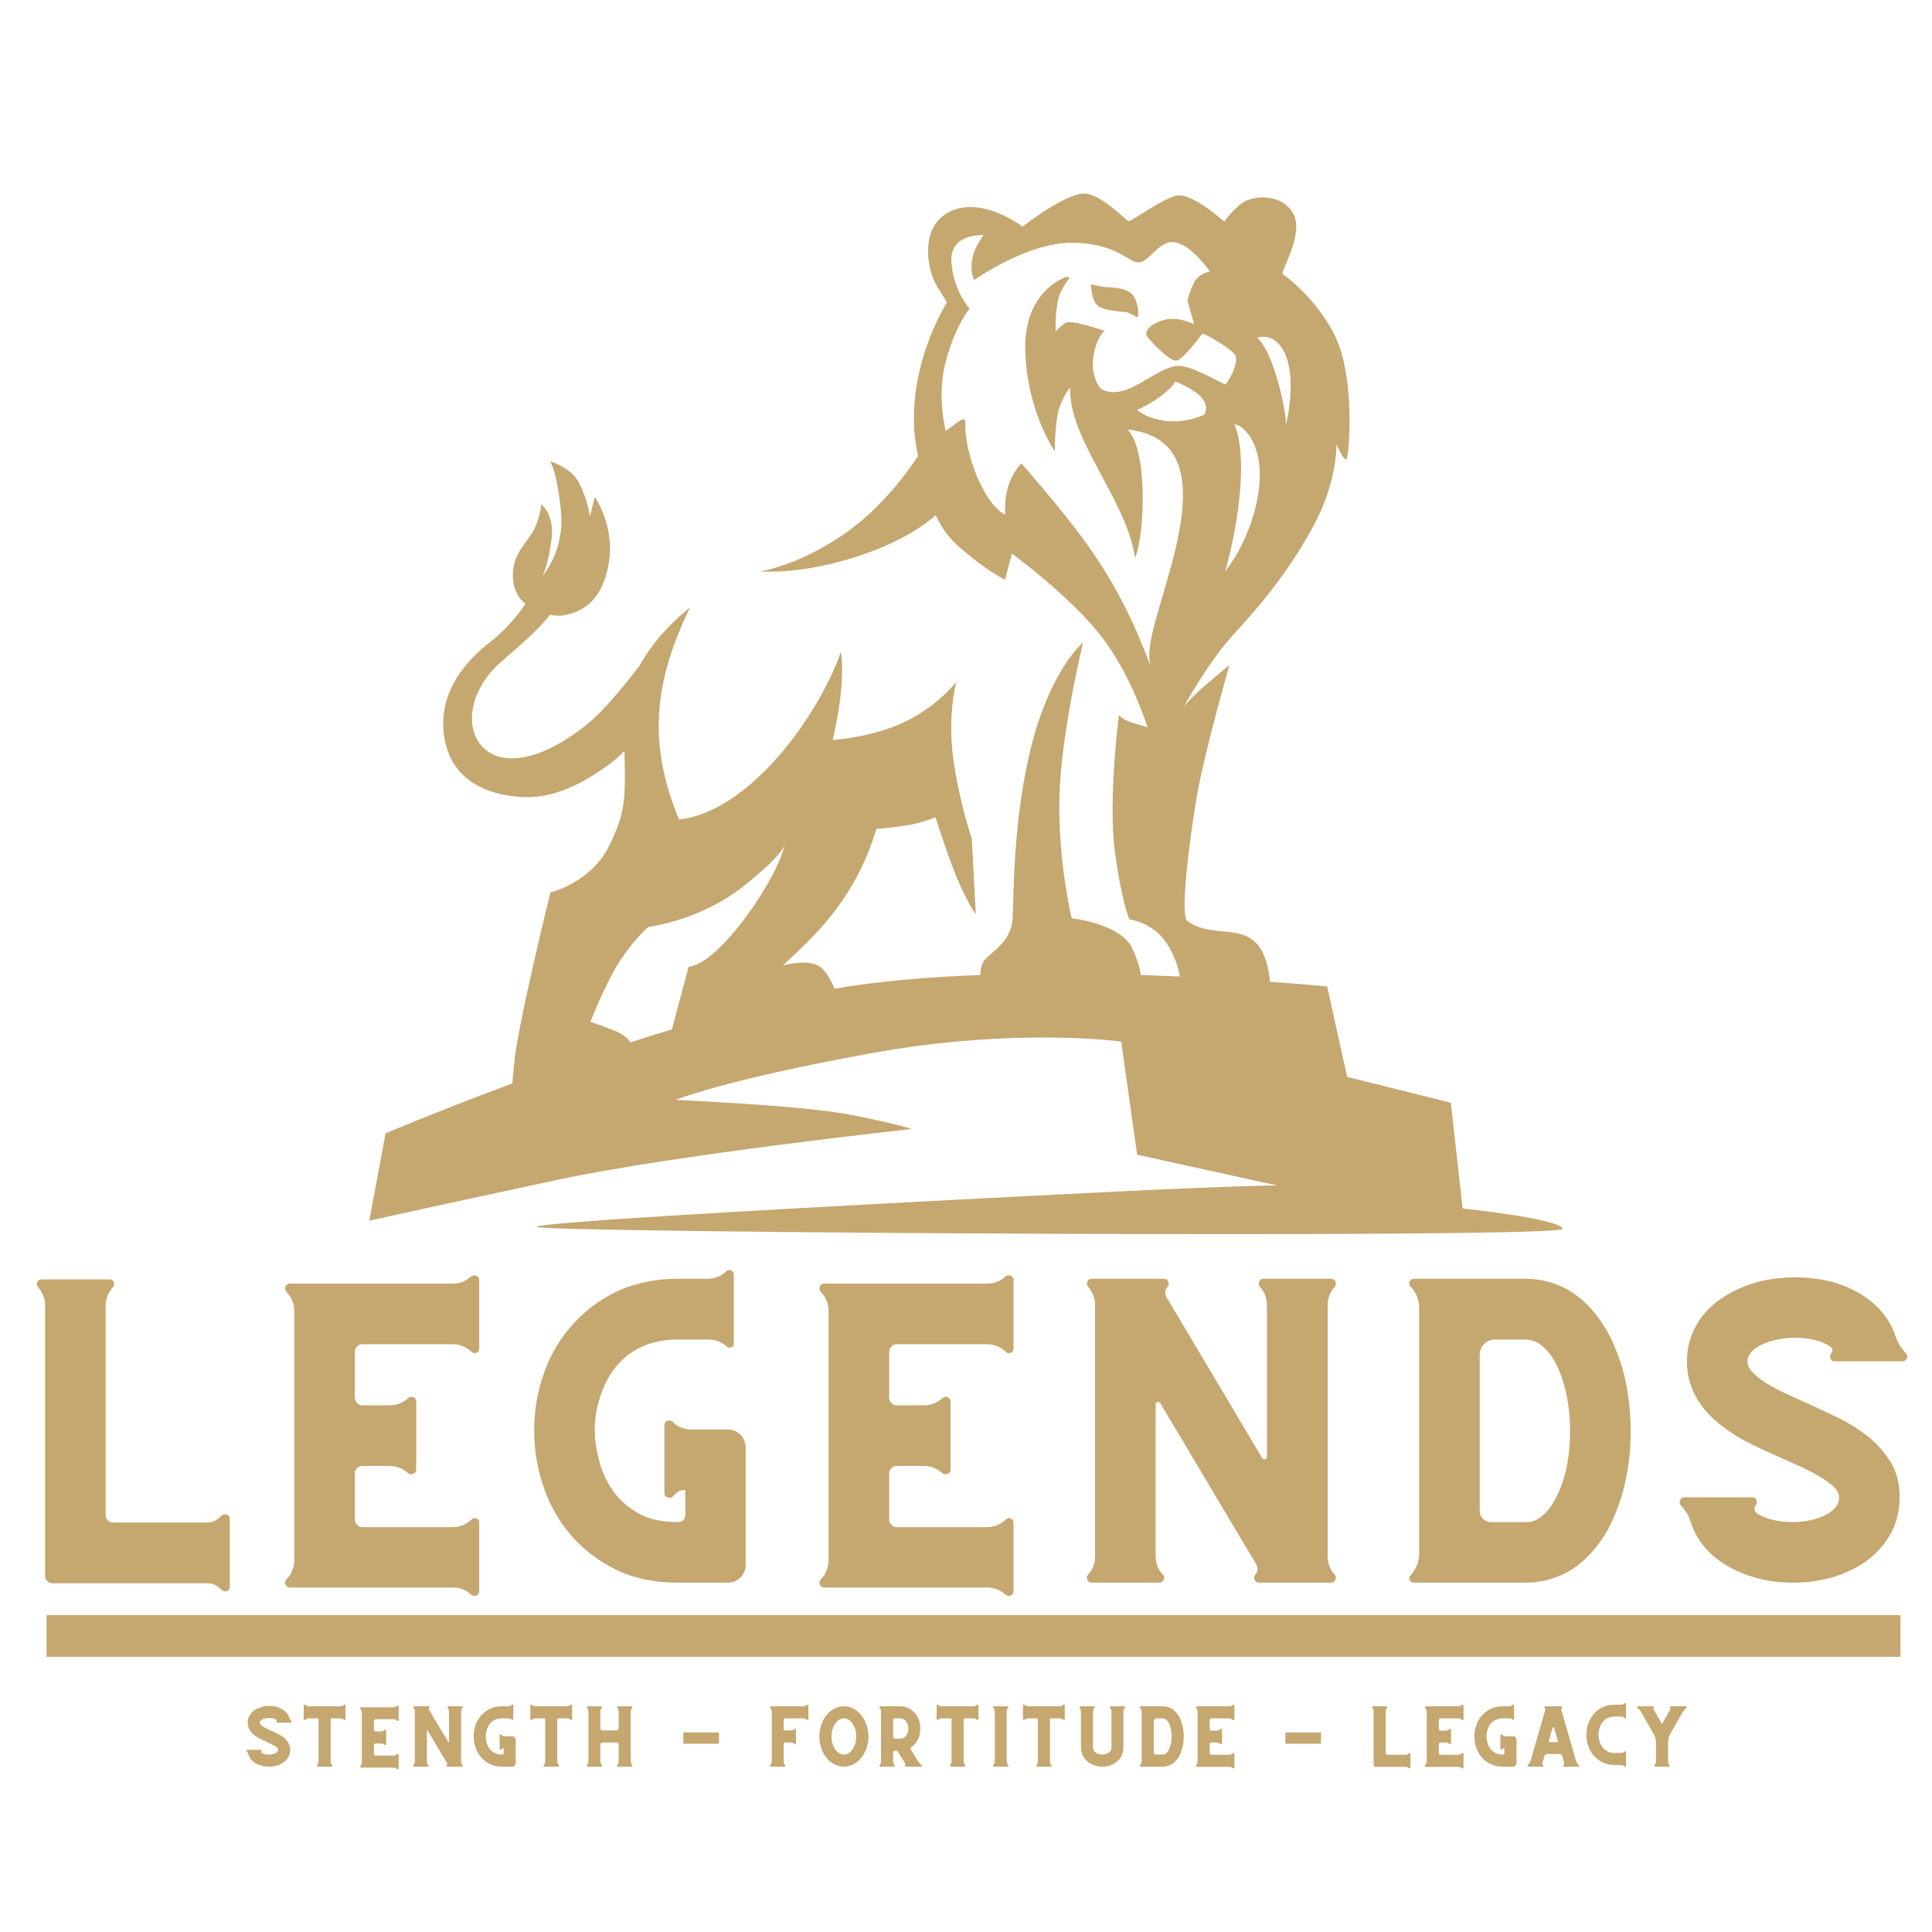 <svg version="1.0" preserveAspectRatio="xMidYMid meet" height="200" viewBox="0 0 150 150" zoomAndPan="magnify" width="200" xmlns:xlink="http://www.w3.org/1999/xlink" xmlns="http://www.w3.org/2000/svg"><defs><g></g><clipPath id="f1b67ad39c"><path clip-rule="nonzero" d="M 28.668 15.023 L 121.324 15.023 L 121.324 95.816 L 28.668 95.816 Z M 28.668 15.023"></path></clipPath><clipPath id="c890e4b68b"><path clip-rule="nonzero" d="M 3.617 125.391 L 147.547 125.391 L 147.547 128.637 L 3.617 128.637 Z M 3.617 125.391"></path></clipPath></defs><g clip-path="url(#f1b67ad39c)"><path fill-rule="evenodd" fill-opacity="1" d="M 95.117 44.352 C 97.02 42.047 98.754 37.055 97.215 34.176 C 96.738 33.281 95.965 32.828 95.855 33 C 96.992 35.707 95.953 41.57 95.117 44.352 Z M 97.605 26.223 C 98.902 27.348 99.863 31.887 99.848 32.977 C 99.848 32.977 100.641 29.766 99.863 27.703 C 99.086 25.637 97.605 26.223 97.605 26.223 Z M 88.59 31.691 C 89.367 31.305 90.867 30.383 91.246 29.613 C 91.246 29.613 92.711 30.18 93.312 30.898 C 93.91 31.617 93.496 32.191 93.496 32.191 C 93.496 32.191 92.172 32.852 90.586 32.688 C 88.996 32.52 88.281 31.82 88.281 31.82 Z M 84.703 22.066 C 84.703 22.066 85.461 22.277 85.973 22.297 C 86.484 22.32 87.598 22.367 88.004 22.977 C 88.41 23.586 88.445 24.582 88.312 24.617 C 88.18 24.648 87.766 24.277 87.453 24.234 C 87.148 24.195 85.559 24.145 85.137 23.641 C 84.711 23.137 84.703 22.066 84.703 22.066 Z M 48.965 80.922 C 50.02 80.582 51.09 80.246 52.168 79.918 L 53.465 75.059 C 55.926 74.836 60.566 67.91 60.949 65.441 C 60.949 65.441 61.16 66.078 57.738 68.797 C 54.312 71.512 50.359 71.957 50.359 71.957 C 50.359 71.957 49.371 72.75 48.207 74.488 C 47.039 76.23 45.84 79.344 45.84 79.344 C 45.84 79.344 45.98 79.348 47.711 80.02 C 48.316 80.254 48.711 80.59 48.965 80.922 Z M 86.875 55.508 C 86.875 55.508 86.027 62.02 86.555 66.055 C 87.082 70.09 87.684 71.375 87.684 71.375 C 87.684 71.375 89.539 71.609 90.598 73.254 C 91.277 74.309 91.512 75.266 91.594 75.816 C 90.621 75.773 89.613 75.734 88.574 75.703 C 88.512 75.238 88.336 74.555 87.914 73.637 C 87.016 71.695 83.203 71.297 83.203 71.297 C 83.203 71.297 82.145 66.895 82.25 61.957 C 82.355 57.02 84.086 49.891 84.086 49.891 C 84.086 49.891 81.648 51.883 80.129 57.711 C 78.613 63.539 78.719 69.684 78.613 71.375 C 78.508 73.066 77.059 73.852 76.496 74.473 C 76.199 74.801 76.117 75.297 76.105 75.699 C 72.113 75.848 68.203 76.172 64.789 76.762 C 64.578 76.234 64.27 75.625 63.844 75.207 C 62.926 74.309 60.773 74.969 60.773 74.969 C 62.617 73.195 66.293 70.242 68.043 64.355 C 68.043 64.355 70.109 64.203 71.219 63.914 C 72.332 63.617 72.633 63.445 72.633 63.445 C 72.633 63.445 73.762 67.07 74.625 68.906 C 75.488 70.742 75.758 70.961 75.758 70.961 L 75.453 65.129 C 75.453 65.129 74.465 62.25 74.008 58.852 C 73.551 55.453 74.254 52.926 74.254 52.926 C 74.254 52.926 72.879 54.766 70.301 56.02 C 67.727 57.27 64.656 57.453 64.656 57.453 C 64.656 57.453 65.184 55.242 65.324 53.336 C 65.465 51.434 65.289 50.617 65.289 50.617 C 63.559 55.543 58.227 63.016 52.723 63.625 C 50.348 57.922 50.664 53.129 53.57 47.176 C 53.57 47.176 52.688 47.82 51.652 48.945 C 50.988 49.664 50.266 50.582 49.672 51.656 C 48.43 53.281 46.844 55.211 45.664 56.168 C 37.43 62.812 34 55.68 38.914 51.383 C 40.523 49.973 41.738 48.953 42.715 47.723 C 43.074 47.805 43.453 47.836 43.809 47.762 C 44.992 47.523 46.652 46.922 47.234 43.898 C 47.816 40.875 46.176 38.582 46.176 38.582 L 45.805 40.074 C 45.805 40.074 45.594 38.746 44.977 37.516 C 44.355 36.285 42.699 35.809 42.699 35.809 C 42.699 35.809 43.211 36.438 43.547 39.621 C 43.883 42.805 42.113 44.711 42.113 44.711 C 42.113 44.711 42.574 43.871 42.82 41.883 C 43.07 39.895 42.012 39.145 42.012 39.145 C 42.012 39.145 42.012 39.922 41.516 41.008 C 41.023 42.09 39.75 42.91 39.82 44.785 C 39.867 45.977 40.414 46.59 40.801 46.883 C 40.273 47.648 39.316 48.883 38.055 49.848 C 36.082 51.359 33.898 53.922 34.516 57.359 C 35.133 60.797 38.129 61.812 40.793 61.887 C 43.457 61.961 45.855 60.391 47.27 59.363 C 47.816 58.961 48.207 58.598 48.477 58.297 C 48.594 62.133 48.52 63.176 47.289 65.68 C 45.875 68.543 42.734 69.289 42.734 69.289 C 42.734 69.289 40.156 79.719 39.91 82.645 C 39.859 83.234 39.816 83.723 39.777 84.121 C 33.996 86.266 29.938 87.992 29.938 87.992 L 28.668 94.777 C 28.668 94.777 34.137 93.555 43.316 91.594 C 52.492 89.637 70.777 87.656 70.777 87.656 C 70.777 87.656 69.895 87.32 66.152 86.57 C 62.414 85.82 52.457 85.398 52.457 85.398 C 52.457 85.398 56.059 83.887 67.496 81.797 C 78.934 79.715 87.051 80.871 87.051 80.871 L 88.285 89.652 L 99.156 92.035 C 99.156 92.035 96.332 92.047 87.227 92.488 C 78.117 92.93 40.844 94.824 41.691 95.266 C 42.539 95.707 121.535 96.18 121.324 95.402 C 121.113 94.621 113.559 93.824 113.559 93.824 L 112.641 85.617 L 104.594 83.609 L 103.039 76.59 C 103.039 76.59 101.355 76.422 98.605 76.227 C 98.035 70.684 94.52 73.301 92.168 71.488 C 91.602 71.051 92.379 64.855 92.98 61.516 C 93.578 58.176 95.449 51.648 95.449 51.648 C 95.449 51.648 92.383 54.086 91.859 54.953 C 92.598 53.633 94.152 51.012 95.855 49.168 C 98.223 46.605 100.305 43.969 102.07 40.652 C 103.832 37.332 103.766 34.508 103.766 34.508 C 103.766 34.508 104.293 35.684 104.504 35.691 C 104.719 35.691 105.141 30.816 104.152 27.402 C 103.164 23.996 99.883 21.422 99.598 21.309 C 99.316 21.195 101.293 18.203 100.41 16.598 C 99.527 14.988 97.355 15.188 96.562 15.684 C 95.77 16.18 95.047 17.207 95.047 17.207 C 95.047 17.207 92.469 14.855 91.27 15.203 C 90.066 15.547 87.844 17.176 87.648 17.172 C 87.457 17.168 85.902 15.438 84.492 15.059 C 83.078 14.676 79.391 17.598 79.391 17.598 C 79.391 17.598 76.355 15.254 73.848 16.383 C 71.34 17.516 71.957 20.918 72.738 22.203 C 73.121 22.84 73.375 23.246 73.527 23.492 L 73.516 23.492 C 73.516 23.492 70.055 28.887 71.184 34.949 C 71.215 35.105 71.242 35.254 71.273 35.402 C 70.648 36.371 68.555 39.387 65.539 41.465 C 61.902 43.965 59.008 44.363 59.008 44.363 C 59.008 44.363 62.324 44.68 67.02 43.047 C 70.129 41.969 71.848 40.719 72.648 40 C 73.492 41.789 74.434 42.445 75.387 43.227 C 76.938 44.496 78.031 45.012 78.031 45.012 L 78.562 42.977 C 78.562 42.977 83.148 46.32 85.586 49.512 C 87.566 52.109 88.73 55.344 89.094 56.461 C 89.094 56.461 88.02 56.168 87.562 55.98 C 87.102 55.793 86.875 55.508 86.875 55.508 Z M 82.852 21.48 C 82.852 21.48 79.496 22.434 79.602 27.168 C 79.707 31.898 81.895 35.051 81.895 35.051 C 81.895 35.051 81.879 32.613 82.285 31.547 C 82.691 30.48 83.098 30.098 83.098 30.098 C 82.902 34.047 87.477 38.785 88.129 43.32 C 88.879 41.57 89.145 34.93 87.543 33.355 C 95.352 34.176 90.328 44.852 89.398 49.488 C 89.043 51.246 89.363 51.816 89.363 51.816 C 86.785 44.828 84.035 41.477 79.305 35.969 C 78.172 37.207 77.996 38.617 78.031 39.965 C 76.324 39.047 74.867 35.125 74.941 32.77 C 74.965 32.109 73.969 33.148 73.426 33.441 C 73.426 33.441 72.684 30.727 73.461 27.938 C 74.238 25.148 75.277 23.969 75.277 23.969 C 75.277 23.969 74.008 22.547 73.863 20.32 C 73.723 18.094 76.371 18.254 76.371 18.254 C 76.371 18.254 75.559 19.262 75.453 20.301 C 75.348 21.34 75.648 21.734 75.648 21.734 C 75.648 21.734 79.812 18.77 83.344 18.848 C 86.875 18.922 87.617 20.453 88.461 20.367 C 89.309 20.277 90.051 18.492 91.355 18.84 C 92.664 19.184 93.934 21.082 93.934 21.082 C 93.934 21.082 93.07 21.223 92.715 21.918 C 92.363 22.617 92.188 23.34 92.188 23.34 L 92.715 25.168 C 92.715 25.168 91.34 24.469 90.156 24.902 C 88.977 25.336 88.938 25.848 89.027 26.059 C 89.117 26.273 90.793 28.109 91.355 27.996 C 91.922 27.887 93.227 26.008 93.352 25.922 C 93.473 25.836 95.277 26.883 95.82 27.457 C 96.367 28.035 95.258 29.809 95.133 29.844 C 95.008 29.875 92.559 28.359 91.445 28.406 C 90.332 28.453 88.656 29.828 87.492 30.246 C 86.324 30.66 85.727 30.312 85.551 30.238 C 85.375 30.164 84.648 29.145 84.898 27.633 C 85.145 26.121 85.762 25.691 85.762 25.691 C 85.762 25.691 83.176 24.781 82.734 25.07 C 82.293 25.363 81.957 25.719 81.957 25.719 C 81.957 25.719 81.887 23.613 82.348 22.699 C 82.805 21.781 83.055 21.602 83.055 21.602 L 82.852 21.48" fill="#c5a770"></path></g><g clip-path="url(#c890e4b68b)"><path fill-rule="nonzero" fill-opacity="1" d="M 3.617 125.391 L 147.547 125.391 L 147.547 128.637 L 3.617 128.637 Z M 3.617 125.391" fill="#c5a770"></path></g><g fill-opacity="1" fill="#c5a770"><g transform="translate(0.014, 122.878)"><g><path d="M 17.25 -5.25 C 17.375 -5.32 17.504 -5.328 17.641 -5.266 C 17.766 -5.203 17.828 -5.094 17.828 -4.938 L 17.828 0.312 C 17.828 0.469 17.766 0.578 17.641 0.641 C 17.504 0.703 17.375 0.691 17.25 0.609 L 16.969 0.375 C 16.719 0.156 16.43 0.047 16.109 0.047 L 4.062 0.047 C 3.906 0.047 3.77 -0.008 3.656 -0.125 C 3.539 -0.227 3.484 -0.359 3.484 -0.516 L 3.484 -21.5 C 3.484 -22.051 3.297 -22.539 2.922 -22.969 C 2.836 -23.102 2.828 -23.234 2.891 -23.359 C 2.953 -23.484 3.066 -23.547 3.234 -23.547 L 8.469 -23.547 C 8.625 -23.547 8.738 -23.484 8.812 -23.359 C 8.875 -23.234 8.863 -23.102 8.781 -22.969 L 8.766 -22.953 C 8.379 -22.523 8.188 -22.035 8.188 -21.484 L 8.188 -5.25 C 8.188 -5.07 8.242 -4.938 8.359 -4.844 C 8.461 -4.727 8.598 -4.672 8.766 -4.672 L 16.109 -4.672 C 16.43 -4.672 16.719 -4.785 16.969 -5.016 Z M 17.25 -5.25"></path></g></g></g><g fill-opacity="1" fill="#c5a770"><g transform="translate(19.285, 122.878)"><g><path d="M 17.281 -23.766 C 17.406 -23.867 17.547 -23.891 17.703 -23.828 C 17.848 -23.766 17.922 -23.656 17.922 -23.5 L 17.922 -18.188 C 17.922 -18.02 17.848 -17.906 17.703 -17.844 C 17.566 -17.781 17.441 -17.805 17.328 -17.922 C 16.898 -18.316 16.398 -18.516 15.828 -18.516 L 8.859 -18.516 C 8.691 -18.516 8.555 -18.457 8.453 -18.344 C 8.328 -18.238 8.266 -18.098 8.266 -17.922 L 8.266 -14.359 C 8.266 -14.18 8.328 -14.039 8.453 -13.938 C 8.555 -13.82 8.691 -13.766 8.859 -13.766 L 10.938 -13.766 C 11.508 -13.766 12.008 -13.961 12.438 -14.359 C 12.562 -14.441 12.695 -14.453 12.844 -14.391 C 12.969 -14.305 13.031 -14.191 13.031 -14.047 L 13.031 -8.781 C 13.031 -8.633 12.969 -8.531 12.844 -8.469 C 12.695 -8.395 12.562 -8.395 12.438 -8.469 C 12.008 -8.863 11.508 -9.062 10.938 -9.062 L 8.859 -9.062 C 8.691 -9.062 8.555 -9.008 8.453 -8.906 C 8.328 -8.789 8.266 -8.645 8.266 -8.469 L 8.266 -4.906 C 8.266 -4.738 8.328 -4.598 8.453 -4.484 C 8.555 -4.367 8.691 -4.312 8.859 -4.312 L 15.828 -4.312 C 16.398 -4.312 16.898 -4.508 17.328 -4.906 C 17.441 -5.02 17.566 -5.047 17.703 -4.984 C 17.848 -4.922 17.922 -4.812 17.922 -4.656 L 17.922 0.641 C 17.922 0.816 17.848 0.938 17.703 1 C 17.547 1.062 17.406 1.035 17.281 0.922 C 16.883 0.555 16.414 0.375 15.875 0.375 L 3.234 0.375 C 3.066 0.375 2.953 0.305 2.891 0.172 C 2.828 0.035 2.836 -0.094 2.922 -0.219 L 2.984 -0.281 C 3.18 -0.488 3.328 -0.727 3.422 -1 C 3.516 -1.25 3.562 -1.508 3.562 -1.781 L 3.562 -21.047 C 3.562 -21.641 3.367 -22.141 2.984 -22.547 L 2.922 -22.625 C 2.836 -22.75 2.828 -22.879 2.891 -23.016 C 2.953 -23.148 3.066 -23.219 3.234 -23.219 L 15.875 -23.219 C 16.414 -23.219 16.883 -23.398 17.281 -23.766 Z M 17.281 -23.766"></path></g></g></g><g fill-opacity="1" fill="#c5a770"><g transform="translate(40.051, 122.878)"><g><path d="M 16.453 -11.891 C 16.848 -11.891 17.176 -11.754 17.438 -11.484 C 17.707 -11.203 17.844 -10.867 17.844 -10.484 L 17.844 -1.406 C 17.844 -1.008 17.707 -0.676 17.438 -0.406 C 17.176 -0.133 16.848 0 16.453 0 L 12.578 0 C 10.742 0 9.141 -0.336 7.766 -1.016 C 6.367 -1.703 5.203 -2.598 4.266 -3.703 C 3.316 -4.805 2.609 -6.062 2.141 -7.469 C 1.66 -8.883 1.422 -10.328 1.422 -11.797 C 1.422 -13.316 1.66 -14.766 2.141 -16.141 C 2.598 -17.504 3.273 -18.711 4.172 -19.766 C 5.223 -21.016 6.457 -21.969 7.875 -22.625 C 9.281 -23.27 10.848 -23.594 12.578 -23.594 L 14.859 -23.594 C 15.398 -23.594 15.867 -23.766 16.266 -24.109 L 16.359 -24.203 C 16.484 -24.285 16.609 -24.297 16.734 -24.234 C 16.859 -24.172 16.922 -24.062 16.922 -23.906 L 16.922 -18.578 C 16.922 -18.422 16.859 -18.32 16.734 -18.281 C 16.586 -18.219 16.461 -18.238 16.359 -18.344 C 15.961 -18.695 15.492 -18.875 14.953 -18.875 L 12.578 -18.875 C 10.535 -18.875 8.938 -18.176 7.781 -16.781 C 7.258 -16.133 6.859 -15.383 6.578 -14.531 C 6.273 -13.656 6.125 -12.742 6.125 -11.797 C 6.125 -11.129 6.227 -10.395 6.438 -9.594 C 6.625 -8.77 6.961 -7.992 7.453 -7.266 C 7.93 -6.535 8.586 -5.926 9.422 -5.438 C 10.242 -4.945 11.297 -4.703 12.578 -4.703 C 12.754 -4.703 12.895 -4.754 13 -4.859 C 13.102 -4.973 13.156 -5.109 13.156 -5.266 L 13.156 -7.125 C 13.156 -7.164 13.133 -7.188 13.094 -7.188 C 12.812 -7.188 12.578 -7.094 12.391 -6.906 L 12.125 -6.641 C 12 -6.566 11.875 -6.566 11.75 -6.641 C 11.602 -6.703 11.531 -6.805 11.531 -6.953 L 11.531 -12.219 C 11.531 -12.375 11.602 -12.488 11.75 -12.562 C 11.875 -12.625 12 -12.613 12.125 -12.531 L 12.219 -12.438 C 12.613 -12.07 13.082 -11.891 13.625 -11.891 Z M 16.453 -11.891"></path></g></g></g><g fill-opacity="1" fill="#c5a770"><g transform="translate(60.77, 122.878)"><g><path d="M 17.281 -23.766 C 17.406 -23.867 17.547 -23.891 17.703 -23.828 C 17.848 -23.766 17.922 -23.656 17.922 -23.5 L 17.922 -18.188 C 17.922 -18.02 17.848 -17.906 17.703 -17.844 C 17.566 -17.781 17.441 -17.805 17.328 -17.922 C 16.898 -18.316 16.398 -18.516 15.828 -18.516 L 8.859 -18.516 C 8.691 -18.516 8.555 -18.457 8.453 -18.344 C 8.328 -18.238 8.266 -18.098 8.266 -17.922 L 8.266 -14.359 C 8.266 -14.18 8.328 -14.039 8.453 -13.938 C 8.555 -13.82 8.691 -13.766 8.859 -13.766 L 10.938 -13.766 C 11.508 -13.766 12.008 -13.961 12.438 -14.359 C 12.562 -14.441 12.695 -14.453 12.844 -14.391 C 12.969 -14.305 13.031 -14.191 13.031 -14.047 L 13.031 -8.781 C 13.031 -8.633 12.969 -8.531 12.844 -8.469 C 12.695 -8.395 12.562 -8.395 12.438 -8.469 C 12.008 -8.863 11.508 -9.062 10.938 -9.062 L 8.859 -9.062 C 8.691 -9.062 8.555 -9.008 8.453 -8.906 C 8.328 -8.789 8.266 -8.645 8.266 -8.469 L 8.266 -4.906 C 8.266 -4.738 8.328 -4.598 8.453 -4.484 C 8.555 -4.367 8.691 -4.312 8.859 -4.312 L 15.828 -4.312 C 16.398 -4.312 16.898 -4.508 17.328 -4.906 C 17.441 -5.02 17.566 -5.047 17.703 -4.984 C 17.848 -4.922 17.922 -4.812 17.922 -4.656 L 17.922 0.641 C 17.922 0.816 17.848 0.938 17.703 1 C 17.547 1.062 17.406 1.035 17.281 0.922 C 16.883 0.555 16.414 0.375 15.875 0.375 L 3.234 0.375 C 3.066 0.375 2.953 0.305 2.891 0.172 C 2.828 0.035 2.836 -0.094 2.922 -0.219 L 2.984 -0.281 C 3.18 -0.488 3.328 -0.727 3.422 -1 C 3.516 -1.25 3.562 -1.508 3.562 -1.781 L 3.562 -21.047 C 3.562 -21.641 3.367 -22.141 2.984 -22.547 L 2.922 -22.625 C 2.836 -22.75 2.828 -22.879 2.891 -23.016 C 2.953 -23.148 3.066 -23.219 3.234 -23.219 L 15.875 -23.219 C 16.414 -23.219 16.883 -23.398 17.281 -23.766 Z M 17.281 -23.766"></path></g></g></g><g fill-opacity="1" fill="#c5a770"><g transform="translate(81.536, 122.878)"><g><path d="M 22.125 -0.594 C 22.195 -0.469 22.203 -0.344 22.141 -0.219 C 22.078 -0.07 21.969 0 21.812 0 L 16.203 0 C 16.047 0 15.938 -0.07 15.875 -0.219 C 15.812 -0.344 15.82 -0.469 15.906 -0.594 C 16.125 -0.844 16.156 -1.117 16 -1.422 L 8.547 -13.938 C 8.484 -14.008 8.41 -14.039 8.328 -14.031 C 8.234 -14 8.188 -13.938 8.188 -13.844 L 8.188 -2.062 C 8.188 -1.508 8.367 -1.035 8.734 -0.641 L 8.781 -0.594 C 8.863 -0.469 8.875 -0.344 8.812 -0.219 C 8.738 -0.07 8.625 0 8.469 0 L 3.234 0 C 3.066 0 2.953 -0.07 2.891 -0.219 C 2.828 -0.344 2.836 -0.469 2.922 -0.594 C 3.297 -1 3.484 -1.473 3.484 -2.016 L 3.484 -21.578 C 3.484 -22.109 3.297 -22.582 2.922 -23 C 2.836 -23.125 2.828 -23.258 2.891 -23.406 C 2.953 -23.531 3.066 -23.594 3.234 -23.594 L 8.188 -23.594 L 8.188 -23.562 L 8.188 -23.594 L 8.828 -23.594 C 8.984 -23.594 9.094 -23.531 9.156 -23.406 C 9.219 -23.258 9.211 -23.125 9.141 -23 C 8.898 -22.727 8.867 -22.441 9.047 -22.141 L 16.469 -9.656 C 16.531 -9.582 16.609 -9.562 16.703 -9.594 C 16.785 -9.602 16.828 -9.656 16.828 -9.75 L 16.828 -21.547 C 16.828 -22.098 16.645 -22.57 16.281 -22.969 L 16.266 -23 C 16.18 -23.125 16.172 -23.258 16.234 -23.406 C 16.297 -23.531 16.406 -23.594 16.562 -23.594 L 21.812 -23.594 C 21.969 -23.594 22.078 -23.531 22.141 -23.406 C 22.203 -23.258 22.195 -23.125 22.125 -23 L 22.094 -22.969 C 21.727 -22.57 21.547 -22.098 21.547 -21.547 L 21.547 -2.047 C 21.547 -1.484 21.727 -1.004 22.094 -0.609 Z M 22.125 -0.594"></path></g></g></g><g fill-opacity="1" fill="#c5a770"><g transform="translate(106.574, 122.878)"><g><path d="M 18.281 -19.391 C 18.832 -18.359 19.266 -17.195 19.578 -15.906 C 19.879 -14.594 20.031 -13.211 20.031 -11.766 C 20.031 -10.328 19.879 -8.961 19.578 -7.672 C 19.266 -6.359 18.832 -5.188 18.281 -4.156 C 17.531 -2.812 16.609 -1.781 15.516 -1.062 C 14.41 -0.352 13.188 0 11.844 0 L 3.203 0 C 3.047 0 2.938 -0.07 2.875 -0.219 C 2.812 -0.344 2.832 -0.457 2.938 -0.562 C 3.383 -1.062 3.609 -1.625 3.609 -2.25 L 3.609 -21.312 C 3.609 -21.957 3.383 -22.52 2.938 -23 C 2.832 -23.113 2.812 -23.238 2.875 -23.375 C 2.938 -23.52 3.047 -23.594 3.203 -23.594 L 11.844 -23.594 C 13.188 -23.594 14.406 -23.238 15.5 -22.531 C 16.594 -21.801 17.52 -20.754 18.281 -19.391 Z M 14.141 -6.438 C 14.523 -7.094 14.82 -7.891 15.031 -8.828 C 15.227 -9.742 15.328 -10.723 15.328 -11.766 C 15.328 -12.641 15.25 -13.504 15.094 -14.359 C 14.938 -15.203 14.707 -15.961 14.406 -16.641 C 14.102 -17.305 13.738 -17.844 13.312 -18.25 C 12.875 -18.664 12.383 -18.875 11.844 -18.875 L 9.5 -18.875 C 9.164 -18.875 8.883 -18.758 8.656 -18.531 C 8.426 -18.301 8.312 -18.023 8.312 -17.703 L 8.312 -5.578 C 8.312 -5.336 8.395 -5.129 8.562 -4.953 C 8.738 -4.785 8.945 -4.703 9.188 -4.703 L 11.844 -4.703 C 11.926 -4.703 12.051 -4.707 12.219 -4.719 C 12.375 -4.738 12.555 -4.801 12.766 -4.906 C 12.973 -5.02 13.195 -5.195 13.438 -5.438 C 13.676 -5.676 13.91 -6.008 14.141 -6.438 Z M 14.141 -6.438"></path></g></g></g><g fill-opacity="1" fill="#c5a770"><g transform="translate(128.504, 122.878)"><g><path d="M 19.516 -17.75 C 19.586 -17.625 19.594 -17.5 19.531 -17.375 C 19.469 -17.25 19.359 -17.188 19.203 -17.188 L 13.953 -17.188 C 13.797 -17.188 13.688 -17.25 13.625 -17.375 C 13.562 -17.5 13.566 -17.625 13.641 -17.75 L 13.641 -17.781 C 13.723 -17.852 13.766 -17.953 13.766 -18.078 C 13.742 -18.191 13.68 -18.281 13.578 -18.344 C 13.254 -18.562 12.859 -18.727 12.391 -18.844 C 11.91 -18.957 11.406 -19.016 10.875 -19.016 C 10.426 -19.016 9.984 -18.973 9.547 -18.891 C 9.098 -18.797 8.703 -18.672 8.359 -18.516 C 8.004 -18.359 7.719 -18.164 7.5 -17.938 C 7.281 -17.707 7.172 -17.457 7.172 -17.188 C 7.172 -16.883 7.312 -16.594 7.594 -16.312 C 7.863 -16.02 8.219 -15.738 8.656 -15.469 C 9.082 -15.207 9.578 -14.945 10.141 -14.688 C 10.672 -14.438 11.207 -14.191 11.75 -13.953 C 12.551 -13.586 13.379 -13.203 14.234 -12.797 C 15.086 -12.367 15.875 -11.867 16.594 -11.297 C 17.289 -10.723 17.867 -10.055 18.328 -9.297 C 18.766 -8.547 18.984 -7.656 18.984 -6.625 C 18.984 -5.656 18.781 -4.77 18.375 -3.969 C 17.957 -3.156 17.383 -2.457 16.656 -1.875 C 15.914 -1.289 15.039 -0.832 14.031 -0.5 C 13 -0.164 11.883 0 10.688 0 C 9.688 0 8.734 -0.125 7.828 -0.375 C 6.91 -0.633 6.086 -0.992 5.359 -1.453 C 4.047 -2.285 3.176 -3.383 2.75 -4.75 C 2.625 -5.156 2.395 -5.551 2.062 -5.938 L 1.969 -6.031 C 1.883 -6.156 1.879 -6.289 1.953 -6.438 C 2.016 -6.562 2.125 -6.625 2.281 -6.625 L 7.531 -6.625 C 7.688 -6.625 7.797 -6.562 7.859 -6.438 C 7.922 -6.289 7.91 -6.156 7.828 -6.031 L 7.812 -6 C 7.727 -5.926 7.695 -5.832 7.719 -5.719 C 7.727 -5.594 7.781 -5.488 7.875 -5.406 C 8.238 -5.156 8.68 -4.973 9.203 -4.859 C 9.723 -4.754 10.219 -4.703 10.688 -4.703 C 11.062 -4.703 11.461 -4.738 11.891 -4.812 C 12.305 -4.895 12.691 -5.016 13.047 -5.172 C 13.398 -5.316 13.695 -5.516 13.938 -5.766 C 14.164 -6.004 14.281 -6.289 14.281 -6.625 C 14.281 -6.895 14.148 -7.16 13.891 -7.422 C 13.598 -7.691 13.238 -7.957 12.812 -8.219 C 12.375 -8.469 11.895 -8.719 11.375 -8.969 C 10.844 -9.207 10.332 -9.438 9.844 -9.656 C 9.039 -10.008 8.25 -10.375 7.469 -10.75 C 6.688 -11.133 5.961 -11.578 5.297 -12.078 C 3.41 -13.484 2.469 -15.188 2.469 -17.188 C 2.469 -18.227 2.727 -19.191 3.25 -20.078 C 3.758 -20.953 4.504 -21.688 5.484 -22.281 C 6.223 -22.738 7.062 -23.098 8 -23.359 C 8.914 -23.586 9.875 -23.703 10.875 -23.703 C 11.863 -23.703 12.812 -23.586 13.719 -23.359 C 14.602 -23.117 15.398 -22.77 16.109 -22.312 C 17.41 -21.469 18.273 -20.375 18.703 -19.031 C 18.848 -18.625 19.078 -18.242 19.391 -17.891 Z M 19.516 -17.75"></path></g></g></g><g fill-opacity="1" fill="#c5a770"><g transform="translate(18.749, 137.163)"><g><path d="M 3.875 -3.531 C 3.895 -3.5 3.898 -3.473 3.891 -3.453 C 3.867 -3.43 3.844 -3.422 3.812 -3.422 L 2.781 -3.422 C 2.75 -3.422 2.723 -3.43 2.703 -3.453 C 2.691 -3.473 2.695 -3.5 2.719 -3.531 C 2.727 -3.551 2.734 -3.57 2.734 -3.594 C 2.734 -3.613 2.723 -3.629 2.703 -3.641 C 2.641 -3.691 2.562 -3.727 2.469 -3.75 C 2.375 -3.77 2.27 -3.781 2.156 -3.781 C 2.07 -3.781 1.984 -3.77 1.891 -3.75 C 1.805 -3.738 1.727 -3.719 1.656 -3.688 C 1.594 -3.656 1.535 -3.613 1.484 -3.562 C 1.441 -3.52 1.422 -3.473 1.422 -3.422 C 1.422 -3.359 1.453 -3.297 1.516 -3.234 C 1.566 -3.18 1.633 -3.129 1.719 -3.078 C 1.801 -3.023 1.898 -2.973 2.016 -2.922 C 2.117 -2.867 2.223 -2.82 2.328 -2.781 C 2.492 -2.707 2.66 -2.629 2.828 -2.547 C 3.004 -2.461 3.16 -2.363 3.297 -2.25 C 3.43 -2.133 3.547 -2 3.641 -1.844 C 3.734 -1.695 3.781 -1.52 3.781 -1.312 C 3.781 -1.125 3.738 -0.945 3.656 -0.781 C 3.57 -0.625 3.457 -0.488 3.312 -0.375 C 3.164 -0.258 2.988 -0.164 2.781 -0.094 C 2.582 -0.031 2.363 0 2.125 0 C 1.926 0 1.738 -0.023 1.562 -0.078 C 1.375 -0.129 1.207 -0.195 1.062 -0.281 C 0.801 -0.445 0.629 -0.664 0.547 -0.938 C 0.523 -1.02 0.477 -1.102 0.406 -1.188 L 0.391 -1.203 C 0.379 -1.223 0.379 -1.25 0.391 -1.281 C 0.398 -1.301 0.422 -1.312 0.453 -1.312 L 1.5 -1.312 C 1.531 -1.312 1.551 -1.301 1.562 -1.281 C 1.57 -1.25 1.57 -1.223 1.562 -1.203 L 1.547 -1.188 C 1.535 -1.176 1.531 -1.16 1.531 -1.141 C 1.531 -1.109 1.539 -1.086 1.562 -1.078 C 1.633 -1.023 1.723 -0.988 1.828 -0.969 C 1.93 -0.945 2.031 -0.938 2.125 -0.938 C 2.195 -0.938 2.273 -0.941 2.359 -0.953 C 2.441 -0.973 2.52 -1 2.594 -1.031 C 2.664 -1.062 2.723 -1.098 2.766 -1.141 C 2.816 -1.191 2.844 -1.25 2.844 -1.312 C 2.844 -1.363 2.816 -1.422 2.766 -1.484 C 2.703 -1.535 2.629 -1.582 2.547 -1.625 C 2.461 -1.676 2.367 -1.727 2.266 -1.781 C 2.16 -1.832 2.055 -1.879 1.953 -1.922 C 1.797 -1.992 1.641 -2.066 1.484 -2.141 C 1.328 -2.211 1.18 -2.301 1.047 -2.406 C 0.672 -2.688 0.484 -3.023 0.484 -3.422 C 0.484 -3.629 0.535 -3.816 0.641 -3.984 C 0.742 -4.16 0.895 -4.312 1.094 -4.438 C 1.238 -4.52 1.406 -4.586 1.594 -4.641 C 1.77 -4.691 1.957 -4.719 2.156 -4.719 C 2.352 -4.719 2.547 -4.691 2.734 -4.641 C 2.898 -4.598 3.055 -4.531 3.203 -4.438 C 3.461 -4.27 3.633 -4.051 3.719 -3.781 C 3.75 -3.695 3.797 -3.625 3.859 -3.562 Z M 3.875 -3.531"></path></g></g></g><g fill-opacity="1" fill="#c5a770"><g transform="translate(23.016, 137.163)"><g><path d="M 3.688 -4.812 C 3.719 -4.82 3.75 -4.82 3.781 -4.812 C 3.801 -4.801 3.812 -4.781 3.812 -4.75 L 3.812 -3.703 C 3.812 -3.672 3.801 -3.648 3.781 -3.641 C 3.75 -3.617 3.719 -3.617 3.688 -3.641 C 3.613 -3.711 3.52 -3.75 3.406 -3.75 L 2.75 -3.75 C 2.727 -3.75 2.707 -3.742 2.688 -3.734 C 2.664 -3.711 2.656 -3.688 2.656 -3.656 L 2.656 -0.406 C 2.656 -0.301 2.695 -0.207 2.781 -0.125 C 2.789 -0.094 2.789 -0.066 2.781 -0.047 C 2.758 -0.016 2.738 0 2.719 0 L 1.672 0 C 1.641 0 1.613 -0.016 1.594 -0.047 C 1.582 -0.066 1.586 -0.094 1.609 -0.125 C 1.68 -0.207 1.719 -0.305 1.719 -0.422 L 1.719 -3.656 C 1.719 -3.688 1.707 -3.711 1.688 -3.734 C 1.676 -3.742 1.656 -3.75 1.625 -3.75 L 0.984 -3.75 C 0.867 -3.75 0.77 -3.711 0.688 -3.641 C 0.656 -3.617 0.629 -3.617 0.609 -3.641 C 0.578 -3.648 0.562 -3.672 0.562 -3.703 L 0.562 -4.75 C 0.562 -4.781 0.578 -4.801 0.609 -4.812 C 0.629 -4.82 0.656 -4.82 0.688 -4.812 L 0.688 -4.797 C 0.77 -4.723 0.867 -4.688 0.984 -4.688 L 3.406 -4.688 C 3.508 -4.688 3.602 -4.723 3.688 -4.797 Z M 3.688 -4.812"></path></g></g></g><g fill-opacity="1" fill="#c5a770"><g transform="translate(27.392, 137.163)"><g><path d="M 3.438 -4.719 C 3.457 -4.738 3.484 -4.742 3.516 -4.734 C 3.547 -4.723 3.562 -4.703 3.562 -4.672 L 3.562 -3.609 C 3.562 -3.578 3.547 -3.555 3.516 -3.547 C 3.492 -3.535 3.469 -3.539 3.438 -3.562 C 3.352 -3.645 3.254 -3.688 3.141 -3.688 L 1.766 -3.688 C 1.734 -3.688 1.707 -3.672 1.688 -3.641 C 1.656 -3.617 1.641 -3.594 1.641 -3.562 L 1.641 -2.859 C 1.641 -2.816 1.656 -2.785 1.688 -2.766 C 1.707 -2.742 1.734 -2.734 1.766 -2.734 L 2.172 -2.734 C 2.285 -2.734 2.383 -2.773 2.469 -2.859 C 2.5 -2.867 2.523 -2.867 2.547 -2.859 C 2.578 -2.848 2.594 -2.828 2.594 -2.797 L 2.594 -1.75 C 2.594 -1.719 2.578 -1.695 2.547 -1.688 C 2.523 -1.664 2.5 -1.664 2.469 -1.688 C 2.383 -1.758 2.285 -1.797 2.172 -1.797 L 1.766 -1.797 C 1.734 -1.797 1.707 -1.785 1.688 -1.766 C 1.656 -1.742 1.641 -1.719 1.641 -1.688 L 1.641 -0.984 C 1.641 -0.941 1.656 -0.91 1.688 -0.891 C 1.707 -0.867 1.734 -0.859 1.766 -0.859 L 3.141 -0.859 C 3.254 -0.859 3.352 -0.898 3.438 -0.984 C 3.469 -1.004 3.492 -1.004 3.516 -0.984 C 3.547 -0.973 3.562 -0.953 3.562 -0.922 L 3.562 0.125 C 3.562 0.156 3.547 0.18 3.516 0.203 C 3.484 0.211 3.457 0.207 3.438 0.188 C 3.352 0.113 3.258 0.078 3.156 0.078 L 0.641 0.078 C 0.609 0.078 0.586 0.062 0.578 0.031 C 0.566 0.008 0.566 -0.016 0.578 -0.047 L 0.594 -0.062 C 0.633 -0.102 0.66 -0.148 0.672 -0.203 C 0.691 -0.254 0.703 -0.305 0.703 -0.359 L 0.703 -4.188 C 0.703 -4.301 0.664 -4.398 0.594 -4.484 L 0.578 -4.5 C 0.566 -4.52 0.566 -4.547 0.578 -4.578 C 0.586 -4.598 0.609 -4.609 0.641 -4.609 L 3.156 -4.609 C 3.258 -4.609 3.352 -4.645 3.438 -4.719 Z M 3.438 -4.719"></path></g></g></g><g fill-opacity="1" fill="#c5a770"><g transform="translate(31.519, 137.163)"><g><path d="M 4.391 -0.125 C 4.41 -0.094 4.414 -0.066 4.406 -0.047 C 4.395 -0.016 4.375 0 4.344 0 L 3.219 0 C 3.188 0 3.164 -0.016 3.156 -0.047 C 3.145 -0.066 3.145 -0.094 3.156 -0.125 C 3.207 -0.164 3.219 -0.219 3.188 -0.281 L 1.703 -2.766 C 1.691 -2.785 1.676 -2.789 1.656 -2.781 C 1.633 -2.781 1.625 -2.77 1.625 -2.75 L 1.625 -0.406 C 1.625 -0.301 1.66 -0.207 1.734 -0.125 L 1.75 -0.125 C 1.758 -0.094 1.758 -0.066 1.75 -0.047 C 1.738 -0.016 1.719 0 1.688 0 L 0.641 0 C 0.609 0 0.586 -0.016 0.578 -0.047 C 0.566 -0.066 0.566 -0.094 0.578 -0.125 C 0.648 -0.195 0.688 -0.289 0.688 -0.406 L 0.688 -4.297 C 0.688 -4.398 0.648 -4.492 0.578 -4.578 C 0.566 -4.598 0.566 -4.625 0.578 -4.656 C 0.586 -4.676 0.609 -4.688 0.641 -4.688 L 1.75 -4.688 C 1.781 -4.688 1.805 -4.676 1.828 -4.656 C 1.836 -4.625 1.832 -4.598 1.812 -4.578 C 1.77 -4.523 1.766 -4.469 1.797 -4.406 L 3.281 -1.922 C 3.289 -1.898 3.305 -1.895 3.328 -1.906 C 3.336 -1.906 3.344 -1.914 3.344 -1.938 L 3.344 -4.281 C 3.344 -4.395 3.305 -4.488 3.234 -4.562 L 3.234 -4.578 C 3.211 -4.598 3.211 -4.625 3.234 -4.656 C 3.242 -4.676 3.266 -4.688 3.297 -4.688 L 4.344 -4.688 C 4.375 -4.688 4.395 -4.676 4.406 -4.656 C 4.414 -4.625 4.41 -4.598 4.391 -4.578 L 4.391 -4.562 C 4.316 -4.488 4.281 -4.395 4.281 -4.281 L 4.281 -0.406 C 4.281 -0.289 4.316 -0.195 4.391 -0.125 Z M 4.391 -0.125"></path></g></g></g><g fill-opacity="1" fill="#c5a770"><g transform="translate(36.494, 137.163)"><g><path d="M 3.266 -2.359 C 3.348 -2.359 3.414 -2.332 3.469 -2.281 C 3.52 -2.227 3.547 -2.16 3.547 -2.078 L 3.547 -0.281 C 3.547 -0.195 3.52 -0.129 3.469 -0.078 C 3.414 -0.023 3.348 0 3.266 0 L 2.5 0 C 2.133 0 1.816 -0.066 1.547 -0.203 C 1.266 -0.336 1.031 -0.516 0.844 -0.734 C 0.656 -0.953 0.516 -1.203 0.422 -1.484 C 0.328 -1.766 0.281 -2.051 0.281 -2.344 C 0.281 -2.645 0.328 -2.93 0.422 -3.203 C 0.516 -3.473 0.648 -3.719 0.828 -3.938 C 1.035 -4.176 1.281 -4.363 1.562 -4.5 C 1.844 -4.625 2.156 -4.688 2.5 -4.688 L 2.953 -4.688 C 3.055 -4.688 3.148 -4.723 3.234 -4.797 L 3.25 -4.812 C 3.27 -4.832 3.297 -4.832 3.328 -4.812 C 3.348 -4.801 3.359 -4.781 3.359 -4.75 L 3.359 -3.688 C 3.359 -3.656 3.348 -3.641 3.328 -3.641 C 3.297 -3.617 3.27 -3.617 3.25 -3.641 C 3.176 -3.711 3.082 -3.75 2.969 -3.75 L 2.5 -3.75 C 2.094 -3.75 1.773 -3.613 1.547 -3.344 C 1.441 -3.207 1.363 -3.055 1.312 -2.891 C 1.25 -2.711 1.219 -2.531 1.219 -2.344 C 1.219 -2.207 1.238 -2.062 1.281 -1.906 C 1.312 -1.738 1.379 -1.582 1.484 -1.438 C 1.578 -1.301 1.707 -1.18 1.875 -1.078 C 2.039 -0.984 2.25 -0.938 2.5 -0.938 C 2.531 -0.938 2.555 -0.945 2.578 -0.969 C 2.598 -0.988 2.609 -1.016 2.609 -1.047 L 2.609 -1.422 C 2.609 -1.43 2.609 -1.438 2.609 -1.438 C 2.547 -1.438 2.5 -1.414 2.469 -1.375 L 2.406 -1.328 C 2.383 -1.305 2.359 -1.305 2.328 -1.328 C 2.305 -1.336 2.297 -1.352 2.297 -1.375 L 2.297 -2.438 C 2.297 -2.469 2.305 -2.488 2.328 -2.5 C 2.359 -2.508 2.383 -2.504 2.406 -2.484 L 2.438 -2.469 C 2.508 -2.395 2.598 -2.359 2.703 -2.359 Z M 3.266 -2.359"></path></g></g></g><g fill-opacity="1" fill="#c5a770"><g transform="translate(40.61, 137.163)"><g><path d="M 3.688 -4.812 C 3.719 -4.82 3.75 -4.82 3.781 -4.812 C 3.801 -4.801 3.812 -4.781 3.812 -4.75 L 3.812 -3.703 C 3.812 -3.672 3.801 -3.648 3.781 -3.641 C 3.75 -3.617 3.719 -3.617 3.688 -3.641 C 3.613 -3.711 3.52 -3.75 3.406 -3.75 L 2.75 -3.75 C 2.727 -3.75 2.707 -3.742 2.688 -3.734 C 2.664 -3.711 2.656 -3.688 2.656 -3.656 L 2.656 -0.406 C 2.656 -0.301 2.695 -0.207 2.781 -0.125 C 2.789 -0.094 2.789 -0.066 2.781 -0.047 C 2.758 -0.016 2.738 0 2.719 0 L 1.672 0 C 1.641 0 1.613 -0.016 1.594 -0.047 C 1.582 -0.066 1.586 -0.094 1.609 -0.125 C 1.68 -0.207 1.719 -0.305 1.719 -0.422 L 1.719 -3.656 C 1.719 -3.688 1.707 -3.711 1.688 -3.734 C 1.676 -3.742 1.656 -3.75 1.625 -3.75 L 0.984 -3.75 C 0.867 -3.75 0.77 -3.711 0.688 -3.641 C 0.656 -3.617 0.629 -3.617 0.609 -3.641 C 0.578 -3.648 0.562 -3.672 0.562 -3.703 L 0.562 -4.75 C 0.562 -4.781 0.578 -4.801 0.609 -4.812 C 0.629 -4.82 0.656 -4.82 0.688 -4.812 L 0.688 -4.797 C 0.77 -4.723 0.867 -4.688 0.984 -4.688 L 3.406 -4.688 C 3.508 -4.688 3.602 -4.723 3.688 -4.797 Z M 3.688 -4.812"></path></g></g></g><g fill-opacity="1" fill="#c5a770"><g transform="translate(44.986, 137.163)"><g><path d="M 4.094 -0.125 C 4.113 -0.094 4.117 -0.066 4.109 -0.047 C 4.086 -0.016 4.066 0 4.047 0 L 2.984 0 C 2.961 0 2.945 -0.016 2.938 -0.047 C 2.914 -0.066 2.914 -0.094 2.938 -0.125 C 3.008 -0.207 3.047 -0.301 3.047 -0.406 L 3.047 -1.719 C 3.047 -1.758 3.031 -1.797 3 -1.828 C 2.969 -1.859 2.93 -1.875 2.891 -1.875 L 1.797 -1.875 C 1.754 -1.875 1.719 -1.859 1.688 -1.828 C 1.645 -1.797 1.625 -1.758 1.625 -1.719 L 1.625 -0.406 C 1.625 -0.301 1.664 -0.207 1.75 -0.125 C 1.758 -0.094 1.758 -0.066 1.75 -0.047 C 1.738 -0.016 1.719 0 1.688 0 L 0.641 0 C 0.609 0 0.586 -0.016 0.578 -0.047 C 0.566 -0.066 0.566 -0.094 0.578 -0.125 L 0.594 -0.125 C 0.664 -0.207 0.703 -0.305 0.703 -0.422 L 0.703 -4.281 C 0.703 -4.383 0.664 -4.477 0.594 -4.562 L 0.578 -4.578 C 0.566 -4.598 0.566 -4.625 0.578 -4.656 C 0.586 -4.676 0.609 -4.688 0.641 -4.688 L 1.688 -4.688 C 1.719 -4.688 1.738 -4.676 1.75 -4.656 C 1.758 -4.625 1.758 -4.598 1.75 -4.578 C 1.664 -4.492 1.625 -4.398 1.625 -4.297 L 1.625 -2.969 C 1.625 -2.926 1.645 -2.891 1.688 -2.859 C 1.719 -2.828 1.754 -2.812 1.797 -2.812 L 2.891 -2.812 C 2.93 -2.812 2.969 -2.828 3 -2.859 C 3.031 -2.891 3.047 -2.926 3.047 -2.969 L 3.047 -4.281 C 3.047 -4.383 3.008 -4.484 2.938 -4.578 C 2.914 -4.598 2.914 -4.625 2.938 -4.656 C 2.945 -4.676 2.961 -4.688 2.984 -4.688 L 4.047 -4.688 C 4.066 -4.688 4.086 -4.676 4.109 -4.656 C 4.117 -4.625 4.113 -4.598 4.094 -4.578 L 4.094 -4.562 C 4.02 -4.477 3.984 -4.383 3.984 -4.281 L 3.984 -0.406 C 3.984 -0.301 4.02 -0.207 4.094 -0.125 Z M 4.094 -0.125"></path></g></g></g><g fill-opacity="1" fill="#c5a770"><g transform="translate(49.664, 137.163)"><g></g></g></g><g fill-opacity="1" fill="#c5a770"><g transform="translate(52.494, 137.163)"><g><path d="M 0.562 -1.781 L 0.562 -2.656 L 3.328 -2.656 L 3.328 -1.781 Z M 0.562 -1.781"></path></g></g></g><g fill-opacity="1" fill="#c5a770"><g transform="translate(56.389, 137.163)"><g></g></g></g><g fill-opacity="1" fill="#c5a770"><g transform="translate(59.218, 137.163)"><g><path d="M 3.438 -4.797 C 3.457 -4.816 3.484 -4.82 3.516 -4.812 C 3.535 -4.801 3.547 -4.781 3.547 -4.75 L 3.547 -3.703 C 3.547 -3.672 3.535 -3.648 3.516 -3.641 C 3.484 -3.617 3.457 -3.617 3.438 -3.641 C 3.352 -3.711 3.254 -3.75 3.141 -3.75 L 1.734 -3.75 C 1.703 -3.75 1.676 -3.738 1.656 -3.719 C 1.633 -3.695 1.625 -3.676 1.625 -3.656 L 1.625 -2.906 C 1.625 -2.883 1.633 -2.863 1.656 -2.844 C 1.676 -2.82 1.703 -2.812 1.734 -2.812 L 2.172 -2.812 C 2.285 -2.812 2.383 -2.848 2.469 -2.922 C 2.488 -2.941 2.516 -2.945 2.547 -2.938 C 2.566 -2.914 2.578 -2.891 2.578 -2.859 L 2.578 -1.828 C 2.578 -1.797 2.566 -1.77 2.547 -1.75 C 2.516 -1.738 2.488 -1.742 2.469 -1.766 L 2.453 -1.766 C 2.379 -1.836 2.285 -1.875 2.172 -1.875 L 1.734 -1.875 C 1.703 -1.875 1.676 -1.863 1.656 -1.844 C 1.633 -1.82 1.625 -1.801 1.625 -1.781 L 1.625 -0.406 C 1.625 -0.289 1.664 -0.191 1.75 -0.109 C 1.758 -0.086 1.758 -0.062 1.75 -0.031 C 1.738 -0.008 1.719 0 1.688 0 L 0.641 0 C 0.609 0 0.586 -0.008 0.578 -0.031 C 0.566 -0.062 0.566 -0.086 0.578 -0.109 L 0.578 -0.125 C 0.66 -0.207 0.703 -0.301 0.703 -0.406 L 0.703 -4.281 C 0.703 -4.383 0.66 -4.477 0.578 -4.562 L 0.578 -4.578 C 0.566 -4.598 0.566 -4.625 0.578 -4.656 C 0.586 -4.676 0.609 -4.688 0.641 -4.688 L 3.141 -4.688 C 3.254 -4.688 3.352 -4.723 3.438 -4.797 Z M 3.438 -4.797"></path></g></g></g><g fill-opacity="1" fill="#c5a770"><g transform="translate(63.335, 137.163)"><g><path d="M 3.562 -3.953 C 3.738 -3.734 3.867 -3.488 3.953 -3.219 C 4.047 -2.938 4.094 -2.645 4.094 -2.344 C 4.094 -2.039 4.047 -1.75 3.953 -1.469 C 3.867 -1.195 3.738 -0.953 3.562 -0.734 C 3.383 -0.492 3.176 -0.312 2.938 -0.188 C 2.695 -0.062 2.445 0 2.188 0 C 1.914 0 1.664 -0.062 1.438 -0.188 C 1.188 -0.312 0.973 -0.492 0.797 -0.734 C 0.629 -0.953 0.504 -1.195 0.422 -1.469 C 0.328 -1.75 0.281 -2.039 0.281 -2.344 C 0.281 -2.645 0.328 -2.938 0.422 -3.219 C 0.504 -3.488 0.629 -3.734 0.797 -3.953 C 0.973 -4.191 1.188 -4.375 1.438 -4.5 C 1.664 -4.625 1.914 -4.688 2.188 -4.688 C 2.445 -4.688 2.695 -4.625 2.938 -4.5 C 3.176 -4.375 3.383 -4.191 3.562 -3.953 Z M 2.188 -0.938 C 2.32 -0.938 2.445 -0.973 2.562 -1.047 C 2.676 -1.117 2.773 -1.223 2.859 -1.359 C 2.941 -1.484 3.016 -1.629 3.078 -1.797 C 3.117 -1.961 3.141 -2.145 3.141 -2.344 C 3.141 -2.531 3.117 -2.711 3.078 -2.891 C 3.016 -3.055 2.941 -3.203 2.859 -3.328 C 2.773 -3.461 2.676 -3.566 2.562 -3.641 C 2.445 -3.711 2.32 -3.75 2.188 -3.75 C 2.051 -3.75 1.926 -3.711 1.812 -3.641 C 1.695 -3.566 1.594 -3.461 1.5 -3.328 C 1.414 -3.203 1.348 -3.055 1.297 -2.891 C 1.242 -2.711 1.219 -2.531 1.219 -2.344 C 1.219 -2.145 1.242 -1.961 1.297 -1.797 C 1.348 -1.629 1.414 -1.484 1.5 -1.359 C 1.594 -1.223 1.695 -1.117 1.812 -1.047 C 1.926 -0.973 2.051 -0.938 2.188 -0.938 Z M 2.188 -0.938"></path></g></g></g><g fill-opacity="1" fill="#c5a770"><g transform="translate(67.702, 137.163)"><g><path d="M 3.859 -0.125 C 3.891 -0.094 3.898 -0.066 3.891 -0.047 C 3.879 -0.016 3.859 0 3.828 0 L 2.641 0 C 2.598 0 2.57 -0.016 2.562 -0.047 C 2.551 -0.066 2.555 -0.094 2.578 -0.125 C 2.609 -0.156 2.609 -0.191 2.578 -0.234 L 2 -1.172 C 1.977 -1.211 1.941 -1.234 1.891 -1.234 L 1.781 -1.234 C 1.738 -1.234 1.707 -1.223 1.688 -1.203 C 1.656 -1.172 1.641 -1.133 1.641 -1.094 L 1.641 -0.406 C 1.641 -0.301 1.676 -0.207 1.75 -0.125 C 1.77 -0.094 1.773 -0.066 1.766 -0.047 C 1.754 -0.016 1.734 0 1.703 0 L 0.641 0 C 0.609 0 0.586 -0.016 0.578 -0.047 C 0.566 -0.066 0.57 -0.094 0.594 -0.125 C 0.664 -0.207 0.703 -0.301 0.703 -0.406 L 0.703 -4.281 C 0.703 -4.383 0.66 -4.484 0.578 -4.578 C 0.555 -4.598 0.555 -4.625 0.578 -4.656 C 0.586 -4.676 0.609 -4.688 0.641 -4.688 L 2.125 -4.688 C 2.375 -4.688 2.602 -4.641 2.812 -4.547 C 3.031 -4.441 3.211 -4.301 3.359 -4.125 C 3.484 -3.969 3.582 -3.789 3.656 -3.594 C 3.719 -3.383 3.75 -3.172 3.75 -2.953 C 3.75 -2.742 3.719 -2.535 3.656 -2.328 C 3.582 -2.129 3.484 -1.953 3.359 -1.797 C 3.273 -1.691 3.172 -1.598 3.047 -1.516 C 3.016 -1.492 3 -1.469 3 -1.438 C 2.988 -1.395 2.992 -1.359 3.016 -1.328 L 3.594 -0.391 C 3.645 -0.305 3.711 -0.234 3.797 -0.172 Z M 2.641 -2.391 C 2.703 -2.461 2.75 -2.551 2.781 -2.656 C 2.812 -2.75 2.828 -2.848 2.828 -2.953 C 2.828 -2.973 2.82 -3.031 2.812 -3.125 C 2.801 -3.207 2.773 -3.297 2.734 -3.391 C 2.68 -3.484 2.613 -3.566 2.531 -3.641 C 2.438 -3.711 2.301 -3.75 2.125 -3.75 L 1.781 -3.75 C 1.738 -3.75 1.707 -3.738 1.688 -3.719 C 1.656 -3.688 1.641 -3.648 1.641 -3.609 L 1.641 -2.312 C 1.641 -2.27 1.656 -2.238 1.688 -2.219 C 1.707 -2.188 1.738 -2.172 1.781 -2.172 L 2.125 -2.172 C 2.352 -2.172 2.523 -2.242 2.641 -2.391 Z M 2.641 -2.391"></path></g></g></g><g fill-opacity="1" fill="#c5a770"><g transform="translate(72.158, 137.163)"><g><path d="M 3.688 -4.812 C 3.719 -4.82 3.75 -4.82 3.781 -4.812 C 3.801 -4.801 3.812 -4.781 3.812 -4.75 L 3.812 -3.703 C 3.812 -3.672 3.801 -3.648 3.781 -3.641 C 3.75 -3.617 3.719 -3.617 3.688 -3.641 C 3.613 -3.711 3.52 -3.75 3.406 -3.75 L 2.75 -3.75 C 2.727 -3.75 2.707 -3.742 2.688 -3.734 C 2.664 -3.711 2.656 -3.688 2.656 -3.656 L 2.656 -0.406 C 2.656 -0.301 2.695 -0.207 2.781 -0.125 C 2.789 -0.094 2.789 -0.066 2.781 -0.047 C 2.758 -0.016 2.738 0 2.719 0 L 1.672 0 C 1.641 0 1.613 -0.016 1.594 -0.047 C 1.582 -0.066 1.586 -0.094 1.609 -0.125 C 1.68 -0.207 1.719 -0.305 1.719 -0.422 L 1.719 -3.656 C 1.719 -3.688 1.707 -3.711 1.688 -3.734 C 1.676 -3.742 1.656 -3.75 1.625 -3.75 L 0.984 -3.75 C 0.867 -3.75 0.77 -3.711 0.688 -3.641 C 0.656 -3.617 0.629 -3.617 0.609 -3.641 C 0.578 -3.648 0.562 -3.672 0.562 -3.703 L 0.562 -4.75 C 0.562 -4.781 0.578 -4.801 0.609 -4.812 C 0.629 -4.82 0.656 -4.82 0.688 -4.812 L 0.688 -4.797 C 0.77 -4.723 0.867 -4.688 0.984 -4.688 L 3.406 -4.688 C 3.508 -4.688 3.602 -4.723 3.688 -4.797 Z M 3.688 -4.812"></path></g></g></g><g fill-opacity="1" fill="#c5a770"><g transform="translate(76.534, 137.163)"><g><path d="M 1.625 -0.422 C 1.625 -0.359 1.633 -0.305 1.656 -0.266 C 1.676 -0.203 1.707 -0.156 1.75 -0.125 C 1.758 -0.094 1.758 -0.066 1.75 -0.047 C 1.738 -0.016 1.719 0 1.688 0 L 0.641 0 C 0.609 0 0.586 -0.016 0.578 -0.047 C 0.566 -0.066 0.566 -0.094 0.578 -0.125 C 0.66 -0.207 0.703 -0.305 0.703 -0.422 L 0.703 -4.281 C 0.703 -4.383 0.66 -4.484 0.578 -4.578 C 0.566 -4.598 0.566 -4.625 0.578 -4.656 C 0.586 -4.676 0.609 -4.688 0.641 -4.688 L 1.688 -4.688 C 1.719 -4.688 1.738 -4.676 1.75 -4.656 C 1.758 -4.625 1.758 -4.598 1.75 -4.578 C 1.664 -4.492 1.625 -4.395 1.625 -4.281 Z M 1.625 -0.422"></path></g></g></g><g fill-opacity="1" fill="#c5a770"><g transform="translate(78.859, 137.163)"><g><path d="M 3.688 -4.812 C 3.719 -4.82 3.75 -4.82 3.781 -4.812 C 3.801 -4.801 3.812 -4.781 3.812 -4.75 L 3.812 -3.703 C 3.812 -3.672 3.801 -3.648 3.781 -3.641 C 3.75 -3.617 3.719 -3.617 3.688 -3.641 C 3.613 -3.711 3.52 -3.75 3.406 -3.75 L 2.75 -3.75 C 2.727 -3.75 2.707 -3.742 2.688 -3.734 C 2.664 -3.711 2.656 -3.688 2.656 -3.656 L 2.656 -0.406 C 2.656 -0.301 2.695 -0.207 2.781 -0.125 C 2.789 -0.094 2.789 -0.066 2.781 -0.047 C 2.758 -0.016 2.738 0 2.719 0 L 1.672 0 C 1.641 0 1.613 -0.016 1.594 -0.047 C 1.582 -0.066 1.586 -0.094 1.609 -0.125 C 1.68 -0.207 1.719 -0.305 1.719 -0.422 L 1.719 -3.656 C 1.719 -3.688 1.707 -3.711 1.688 -3.734 C 1.676 -3.742 1.656 -3.75 1.625 -3.75 L 0.984 -3.75 C 0.867 -3.75 0.77 -3.711 0.688 -3.641 C 0.656 -3.617 0.629 -3.617 0.609 -3.641 C 0.578 -3.648 0.562 -3.672 0.562 -3.703 L 0.562 -4.75 C 0.562 -4.781 0.578 -4.801 0.609 -4.812 C 0.629 -4.82 0.656 -4.82 0.688 -4.812 L 0.688 -4.797 C 0.77 -4.723 0.867 -4.688 0.984 -4.688 L 3.406 -4.688 C 3.508 -4.688 3.602 -4.723 3.688 -4.797 Z M 3.688 -4.812"></path></g></g></g><g fill-opacity="1" fill="#c5a770"><g transform="translate(83.235, 137.163)"><g><path d="M 4.047 -4.688 C 4.078 -4.688 4.098 -4.672 4.109 -4.641 C 4.129 -4.617 4.129 -4.598 4.109 -4.578 C 4.023 -4.484 3.984 -4.383 3.984 -4.281 L 3.984 -1.531 C 3.984 -1.289 3.941 -1.07 3.859 -0.875 C 3.766 -0.676 3.625 -0.504 3.438 -0.359 C 3.289 -0.242 3.125 -0.156 2.938 -0.094 C 2.75 -0.031 2.551 0 2.344 0 C 2.133 0 1.938 -0.031 1.75 -0.094 C 1.562 -0.156 1.391 -0.242 1.234 -0.359 C 1.066 -0.504 0.93 -0.676 0.828 -0.875 C 0.734 -1.07 0.688 -1.289 0.688 -1.531 L 0.688 -4.281 C 0.688 -4.383 0.648 -4.484 0.578 -4.578 C 0.566 -4.598 0.566 -4.617 0.578 -4.641 C 0.586 -4.672 0.609 -4.688 0.641 -4.688 L 1.688 -4.688 C 1.719 -4.688 1.738 -4.672 1.75 -4.641 C 1.758 -4.617 1.758 -4.598 1.75 -4.578 C 1.664 -4.484 1.625 -4.383 1.625 -4.281 L 1.625 -1.531 C 1.625 -1.383 1.66 -1.27 1.734 -1.188 C 1.797 -1.113 1.875 -1.055 1.969 -1.016 C 2.039 -0.973 2.117 -0.953 2.203 -0.953 C 2.273 -0.941 2.32 -0.938 2.344 -0.938 C 2.363 -0.938 2.41 -0.941 2.484 -0.953 C 2.555 -0.953 2.641 -0.973 2.734 -1.016 C 2.816 -1.055 2.891 -1.113 2.953 -1.188 C 3.023 -1.27 3.062 -1.383 3.062 -1.531 L 3.062 -4.281 C 3.062 -4.383 3.02 -4.484 2.938 -4.578 C 2.926 -4.598 2.926 -4.617 2.938 -4.641 C 2.945 -4.672 2.969 -4.688 3 -4.688 Z M 4.047 -4.688"></path></g></g></g><g fill-opacity="1" fill="#c5a770"><g transform="translate(87.922, 137.163)"><g><path d="M 3.641 -3.859 C 3.742 -3.648 3.828 -3.414 3.891 -3.156 C 3.953 -2.895 3.984 -2.625 3.984 -2.344 C 3.984 -2.051 3.953 -1.781 3.891 -1.531 C 3.828 -1.258 3.742 -1.023 3.641 -0.828 C 3.484 -0.555 3.301 -0.352 3.094 -0.219 C 2.863 -0.07 2.617 0 2.359 0 L 0.641 0 C 0.609 0 0.586 -0.016 0.578 -0.047 C 0.555 -0.066 0.555 -0.086 0.578 -0.109 C 0.672 -0.211 0.719 -0.328 0.719 -0.453 L 0.719 -4.234 C 0.719 -4.367 0.672 -4.484 0.578 -4.578 C 0.555 -4.598 0.555 -4.617 0.578 -4.641 C 0.586 -4.672 0.609 -4.688 0.641 -4.688 L 2.359 -4.688 C 2.617 -4.688 2.859 -4.617 3.078 -4.484 C 3.297 -4.336 3.484 -4.129 3.641 -3.859 Z M 2.812 -1.281 C 2.883 -1.414 2.941 -1.57 2.984 -1.75 C 3.023 -1.938 3.047 -2.133 3.047 -2.344 C 3.047 -2.508 3.031 -2.68 3 -2.859 C 2.969 -3.023 2.922 -3.176 2.859 -3.312 C 2.805 -3.438 2.734 -3.539 2.641 -3.625 C 2.555 -3.707 2.461 -3.75 2.359 -3.75 L 1.891 -3.75 C 1.816 -3.75 1.758 -3.727 1.719 -3.688 C 1.676 -3.633 1.656 -3.578 1.656 -3.516 L 1.656 -1.109 C 1.656 -1.055 1.672 -1.016 1.703 -0.984 C 1.734 -0.953 1.773 -0.938 1.828 -0.938 L 2.359 -0.938 C 2.367 -0.938 2.395 -0.938 2.438 -0.938 C 2.469 -0.938 2.5 -0.953 2.531 -0.984 C 2.57 -1.004 2.617 -1.035 2.672 -1.078 C 2.711 -1.129 2.758 -1.195 2.812 -1.281 Z M 2.812 -1.281"></path></g></g></g><g fill-opacity="1" fill="#c5a770"><g transform="translate(92.279, 137.163)"><g><path d="M 3.438 -4.797 C 3.457 -4.816 3.484 -4.816 3.516 -4.797 C 3.547 -4.785 3.562 -4.766 3.562 -4.734 L 3.562 -3.688 C 3.562 -3.656 3.547 -3.629 3.516 -3.609 C 3.492 -3.598 3.469 -3.602 3.438 -3.625 C 3.352 -3.707 3.254 -3.75 3.141 -3.75 L 1.766 -3.75 C 1.734 -3.75 1.707 -3.738 1.688 -3.719 C 1.656 -3.695 1.641 -3.664 1.641 -3.625 L 1.641 -2.922 C 1.641 -2.891 1.656 -2.863 1.688 -2.844 C 1.707 -2.812 1.734 -2.797 1.766 -2.797 L 2.172 -2.797 C 2.285 -2.797 2.383 -2.836 2.469 -2.922 C 2.5 -2.93 2.523 -2.93 2.547 -2.922 C 2.578 -2.91 2.594 -2.891 2.594 -2.859 L 2.594 -1.812 C 2.594 -1.781 2.578 -1.758 2.547 -1.75 C 2.523 -1.738 2.5 -1.738 2.469 -1.75 C 2.383 -1.832 2.285 -1.875 2.172 -1.875 L 1.766 -1.875 C 1.734 -1.875 1.707 -1.859 1.688 -1.828 C 1.656 -1.805 1.641 -1.781 1.641 -1.75 L 1.641 -1.047 C 1.641 -1.004 1.656 -0.973 1.688 -0.953 C 1.707 -0.93 1.734 -0.922 1.766 -0.922 L 3.141 -0.922 C 3.254 -0.922 3.352 -0.961 3.438 -1.047 C 3.469 -1.066 3.492 -1.07 3.516 -1.062 C 3.547 -1.039 3.562 -1.016 3.562 -0.984 L 3.562 0.062 C 3.562 0.094 3.547 0.113 3.516 0.125 C 3.484 0.145 3.457 0.145 3.438 0.125 C 3.352 0.051 3.258 0.016 3.156 0.016 L 0.641 0.016 C 0.609 0.016 0.586 0 0.578 -0.031 C 0.566 -0.062 0.566 -0.086 0.578 -0.109 L 0.594 -0.125 C 0.633 -0.164 0.66 -0.211 0.672 -0.266 C 0.691 -0.316 0.703 -0.367 0.703 -0.422 L 0.703 -4.25 C 0.703 -4.363 0.664 -4.461 0.594 -4.547 L 0.578 -4.562 C 0.566 -4.582 0.566 -4.609 0.578 -4.641 C 0.586 -4.672 0.609 -4.688 0.641 -4.688 L 3.156 -4.688 C 3.258 -4.688 3.352 -4.723 3.438 -4.797 Z M 3.438 -4.797"></path></g></g></g><g fill-opacity="1" fill="#c5a770"><g transform="translate(96.405, 137.163)"><g></g></g></g><g fill-opacity="1" fill="#c5a770"><g transform="translate(99.235, 137.163)"><g><path d="M 0.562 -1.781 L 0.562 -2.656 L 3.328 -2.656 L 3.328 -1.781 Z M 0.562 -1.781"></path></g></g></g><g fill-opacity="1" fill="#c5a770"><g transform="translate(103.13, 137.163)"><g></g></g></g><g fill-opacity="1" fill="#c5a770"><g transform="translate(105.959, 137.163)"><g><path d="M 3.438 -1.047 C 3.457 -1.055 3.477 -1.055 3.5 -1.047 C 3.531 -1.035 3.547 -1.016 3.547 -0.984 L 3.547 0.062 C 3.547 0.094 3.531 0.113 3.5 0.125 C 3.477 0.133 3.457 0.133 3.438 0.125 L 3.375 0.078 C 3.32 0.035 3.266 0.016 3.203 0.016 L 0.812 0.016 C 0.781 0.016 0.754 0 0.734 -0.031 C 0.703 -0.051 0.688 -0.078 0.688 -0.109 L 0.688 -4.281 C 0.688 -4.383 0.648 -4.477 0.578 -4.562 C 0.566 -4.594 0.566 -4.617 0.578 -4.641 C 0.586 -4.672 0.609 -4.688 0.641 -4.688 L 1.688 -4.688 C 1.719 -4.688 1.738 -4.672 1.75 -4.641 C 1.758 -4.617 1.758 -4.594 1.75 -4.562 L 1.734 -4.562 C 1.66 -4.477 1.625 -4.379 1.625 -4.266 L 1.625 -1.047 C 1.625 -1.004 1.633 -0.977 1.656 -0.969 C 1.676 -0.938 1.703 -0.922 1.734 -0.922 L 3.203 -0.922 C 3.266 -0.922 3.32 -0.945 3.375 -1 Z M 3.438 -1.047"></path></g></g></g><g fill-opacity="1" fill="#c5a770"><g transform="translate(110.067, 137.163)"><g><path d="M 3.438 -4.797 C 3.457 -4.816 3.484 -4.816 3.516 -4.797 C 3.547 -4.785 3.562 -4.766 3.562 -4.734 L 3.562 -3.688 C 3.562 -3.656 3.547 -3.629 3.516 -3.609 C 3.492 -3.598 3.469 -3.602 3.438 -3.625 C 3.352 -3.707 3.254 -3.75 3.141 -3.75 L 1.766 -3.75 C 1.734 -3.75 1.707 -3.738 1.688 -3.719 C 1.656 -3.695 1.641 -3.664 1.641 -3.625 L 1.641 -2.922 C 1.641 -2.891 1.656 -2.863 1.688 -2.844 C 1.707 -2.812 1.734 -2.797 1.766 -2.797 L 2.172 -2.797 C 2.285 -2.797 2.383 -2.836 2.469 -2.922 C 2.5 -2.93 2.523 -2.93 2.547 -2.922 C 2.578 -2.91 2.594 -2.891 2.594 -2.859 L 2.594 -1.812 C 2.594 -1.781 2.578 -1.758 2.547 -1.75 C 2.523 -1.738 2.5 -1.738 2.469 -1.75 C 2.383 -1.832 2.285 -1.875 2.172 -1.875 L 1.766 -1.875 C 1.734 -1.875 1.707 -1.859 1.688 -1.828 C 1.656 -1.805 1.641 -1.781 1.641 -1.75 L 1.641 -1.047 C 1.641 -1.004 1.656 -0.973 1.688 -0.953 C 1.707 -0.93 1.734 -0.922 1.766 -0.922 L 3.141 -0.922 C 3.254 -0.922 3.352 -0.961 3.438 -1.047 C 3.469 -1.066 3.492 -1.07 3.516 -1.062 C 3.547 -1.039 3.562 -1.016 3.562 -0.984 L 3.562 0.062 C 3.562 0.094 3.547 0.113 3.516 0.125 C 3.484 0.145 3.457 0.145 3.438 0.125 C 3.352 0.051 3.258 0.016 3.156 0.016 L 0.641 0.016 C 0.609 0.016 0.586 0 0.578 -0.031 C 0.566 -0.062 0.566 -0.086 0.578 -0.109 L 0.594 -0.125 C 0.633 -0.164 0.66 -0.211 0.672 -0.266 C 0.691 -0.316 0.703 -0.367 0.703 -0.422 L 0.703 -4.25 C 0.703 -4.363 0.664 -4.461 0.594 -4.547 L 0.578 -4.562 C 0.566 -4.582 0.566 -4.609 0.578 -4.641 C 0.586 -4.672 0.609 -4.688 0.641 -4.688 L 3.156 -4.688 C 3.258 -4.688 3.352 -4.723 3.438 -4.797 Z M 3.438 -4.797"></path></g></g></g><g fill-opacity="1" fill="#c5a770"><g transform="translate(114.193, 137.163)"><g><path d="M 3.266 -2.359 C 3.348 -2.359 3.414 -2.332 3.469 -2.281 C 3.52 -2.227 3.547 -2.16 3.547 -2.078 L 3.547 -0.281 C 3.547 -0.195 3.52 -0.129 3.469 -0.078 C 3.414 -0.023 3.348 0 3.266 0 L 2.5 0 C 2.133 0 1.816 -0.066 1.547 -0.203 C 1.266 -0.336 1.031 -0.516 0.844 -0.734 C 0.656 -0.953 0.516 -1.203 0.422 -1.484 C 0.328 -1.766 0.281 -2.051 0.281 -2.344 C 0.281 -2.645 0.328 -2.93 0.422 -3.203 C 0.516 -3.473 0.648 -3.719 0.828 -3.938 C 1.035 -4.176 1.281 -4.363 1.562 -4.5 C 1.844 -4.625 2.156 -4.688 2.5 -4.688 L 2.953 -4.688 C 3.055 -4.688 3.148 -4.723 3.234 -4.797 L 3.25 -4.812 C 3.27 -4.832 3.297 -4.832 3.328 -4.812 C 3.348 -4.801 3.359 -4.781 3.359 -4.75 L 3.359 -3.688 C 3.359 -3.656 3.348 -3.641 3.328 -3.641 C 3.297 -3.617 3.27 -3.617 3.25 -3.641 C 3.176 -3.711 3.082 -3.75 2.969 -3.75 L 2.5 -3.75 C 2.094 -3.75 1.773 -3.613 1.547 -3.344 C 1.441 -3.207 1.363 -3.055 1.312 -2.891 C 1.25 -2.711 1.219 -2.531 1.219 -2.344 C 1.219 -2.207 1.238 -2.062 1.281 -1.906 C 1.312 -1.738 1.379 -1.582 1.484 -1.438 C 1.578 -1.301 1.707 -1.18 1.875 -1.078 C 2.039 -0.984 2.25 -0.938 2.5 -0.938 C 2.531 -0.938 2.555 -0.945 2.578 -0.969 C 2.598 -0.988 2.609 -1.016 2.609 -1.047 L 2.609 -1.422 C 2.609 -1.43 2.609 -1.438 2.609 -1.438 C 2.547 -1.438 2.5 -1.414 2.469 -1.375 L 2.406 -1.328 C 2.383 -1.305 2.359 -1.305 2.328 -1.328 C 2.305 -1.336 2.297 -1.352 2.297 -1.375 L 2.297 -2.438 C 2.297 -2.469 2.305 -2.488 2.328 -2.5 C 2.359 -2.508 2.383 -2.504 2.406 -2.484 L 2.438 -2.469 C 2.508 -2.395 2.598 -2.359 2.703 -2.359 Z M 3.266 -2.359"></path></g></g></g><g fill-opacity="1" fill="#c5a770"><g transform="translate(118.309, 137.163)"><g><path d="M 4.297 -0.078 C 4.297 -0.055 4.289 -0.039 4.281 -0.031 C 4.27 -0.008 4.25 0 4.219 0 L 3.141 0 C 3.109 0 3.086 -0.008 3.078 -0.031 C 3.055 -0.062 3.055 -0.086 3.078 -0.109 L 3.078 -0.125 C 3.129 -0.176 3.145 -0.238 3.125 -0.312 L 2.984 -0.812 C 2.961 -0.863 2.93 -0.906 2.891 -0.938 C 2.859 -0.969 2.812 -0.984 2.75 -0.984 L 1.828 -0.984 C 1.773 -0.984 1.727 -0.969 1.688 -0.938 C 1.645 -0.906 1.613 -0.863 1.594 -0.812 L 1.453 -0.312 C 1.43 -0.238 1.445 -0.172 1.5 -0.109 C 1.52 -0.086 1.523 -0.066 1.516 -0.047 C 1.504 -0.016 1.484 0 1.453 0 L 0.359 0 C 0.336 0 0.316 -0.008 0.297 -0.031 C 0.285 -0.039 0.281 -0.055 0.281 -0.078 C 0.281 -0.098 0.289 -0.113 0.312 -0.125 C 0.414 -0.219 0.488 -0.332 0.531 -0.469 L 1.656 -4.375 C 1.676 -4.445 1.66 -4.516 1.609 -4.578 C 1.586 -4.598 1.586 -4.625 1.609 -4.656 C 1.617 -4.676 1.641 -4.688 1.672 -4.688 L 2.906 -4.688 C 2.938 -4.688 2.961 -4.676 2.984 -4.656 C 2.992 -4.625 2.988 -4.598 2.969 -4.578 C 2.914 -4.516 2.898 -4.445 2.922 -4.375 L 4.047 -0.469 C 4.086 -0.332 4.16 -0.219 4.266 -0.125 C 4.285 -0.113 4.297 -0.098 4.297 -0.078 Z M 2.594 -1.906 C 2.613 -1.906 2.629 -1.914 2.641 -1.938 C 2.648 -1.945 2.648 -1.961 2.641 -1.984 L 2.344 -3.031 C 2.332 -3.062 2.316 -3.078 2.297 -3.078 C 2.266 -3.078 2.242 -3.062 2.234 -3.031 L 1.938 -1.984 C 1.926 -1.961 1.926 -1.945 1.938 -1.938 C 1.957 -1.914 1.973 -1.906 1.984 -1.906 Z M 2.594 -1.906"></path></g></g></g><g fill-opacity="1" fill="#c5a770"><g transform="translate(122.888, 137.163)"><g><path d="M 3.234 -4.922 C 3.266 -4.941 3.297 -4.945 3.328 -4.938 C 3.348 -4.926 3.359 -4.906 3.359 -4.875 L 3.359 -3.812 C 3.359 -3.781 3.348 -3.758 3.328 -3.75 C 3.297 -3.738 3.27 -3.742 3.25 -3.766 C 3.164 -3.848 3.066 -3.891 2.953 -3.891 L 2.5 -3.891 C 2.094 -3.891 1.773 -3.75 1.547 -3.469 C 1.441 -3.344 1.363 -3.191 1.312 -3.016 C 1.25 -2.836 1.219 -2.656 1.219 -2.469 C 1.219 -2.344 1.238 -2.195 1.281 -2.031 C 1.312 -1.863 1.379 -1.711 1.484 -1.578 C 1.578 -1.43 1.707 -1.305 1.875 -1.203 C 2.039 -1.109 2.25 -1.062 2.5 -1.062 L 2.953 -1.062 C 3.066 -1.062 3.164 -1.102 3.25 -1.188 C 3.27 -1.207 3.297 -1.207 3.328 -1.188 C 3.348 -1.176 3.359 -1.156 3.359 -1.125 L 3.359 -0.078 C 3.359 -0.047 3.348 -0.02 3.328 0 C 3.297 0.008 3.266 0.004 3.234 -0.016 C 3.16 -0.086 3.07 -0.125 2.969 -0.125 L 2.5 -0.125 C 2.133 -0.125 1.816 -0.191 1.547 -0.328 C 1.266 -0.461 1.031 -0.641 0.844 -0.859 C 0.656 -1.078 0.516 -1.328 0.422 -1.609 C 0.328 -1.891 0.281 -2.176 0.281 -2.469 C 0.281 -2.77 0.328 -3.062 0.422 -3.344 C 0.516 -3.602 0.648 -3.844 0.828 -4.062 C 1.035 -4.312 1.281 -4.5 1.562 -4.625 C 1.844 -4.75 2.156 -4.812 2.5 -4.812 L 2.969 -4.812 C 3.07 -4.812 3.16 -4.848 3.234 -4.922 Z M 3.234 -4.922"></path></g></g></g><g fill-opacity="1" fill="#c5a770"><g transform="translate(126.821, 137.163)"><g><path d="M 4.141 -4.641 C 4.148 -4.609 4.141 -4.582 4.109 -4.562 C 3.984 -4.457 3.883 -4.344 3.812 -4.219 L 2.828 -2.484 C 2.734 -2.305 2.688 -2.113 2.688 -1.906 L 2.688 -0.406 C 2.688 -0.301 2.723 -0.203 2.797 -0.109 C 2.816 -0.086 2.82 -0.066 2.812 -0.047 C 2.801 -0.016 2.781 0 2.75 0 L 1.688 0 C 1.656 0 1.633 -0.016 1.625 -0.047 C 1.602 -0.066 1.609 -0.094 1.641 -0.125 C 1.711 -0.207 1.75 -0.301 1.75 -0.406 L 1.75 -1.906 C 1.75 -2.113 1.695 -2.305 1.594 -2.484 L 0.609 -4.219 C 0.578 -4.281 0.535 -4.344 0.484 -4.406 C 0.43 -4.457 0.375 -4.504 0.312 -4.547 L 0.312 -4.562 C 0.301 -4.57 0.289 -4.582 0.281 -4.594 C 0.281 -4.613 0.281 -4.629 0.281 -4.641 C 0.301 -4.672 0.32 -4.688 0.344 -4.688 L 1.531 -4.688 C 1.562 -4.688 1.582 -4.672 1.594 -4.641 C 1.602 -4.617 1.598 -4.598 1.578 -4.578 C 1.547 -4.535 1.539 -4.488 1.562 -4.438 L 2.172 -3.375 C 2.18 -3.352 2.195 -3.344 2.219 -3.344 C 2.227 -3.344 2.238 -3.352 2.25 -3.375 L 2.859 -4.438 C 2.879 -4.477 2.875 -4.523 2.844 -4.578 C 2.82 -4.598 2.816 -4.617 2.828 -4.641 C 2.836 -4.672 2.859 -4.688 2.891 -4.688 L 4.078 -4.688 C 4.098 -4.688 4.117 -4.672 4.141 -4.641 Z M 4.141 -4.641"></path></g></g></g></svg>